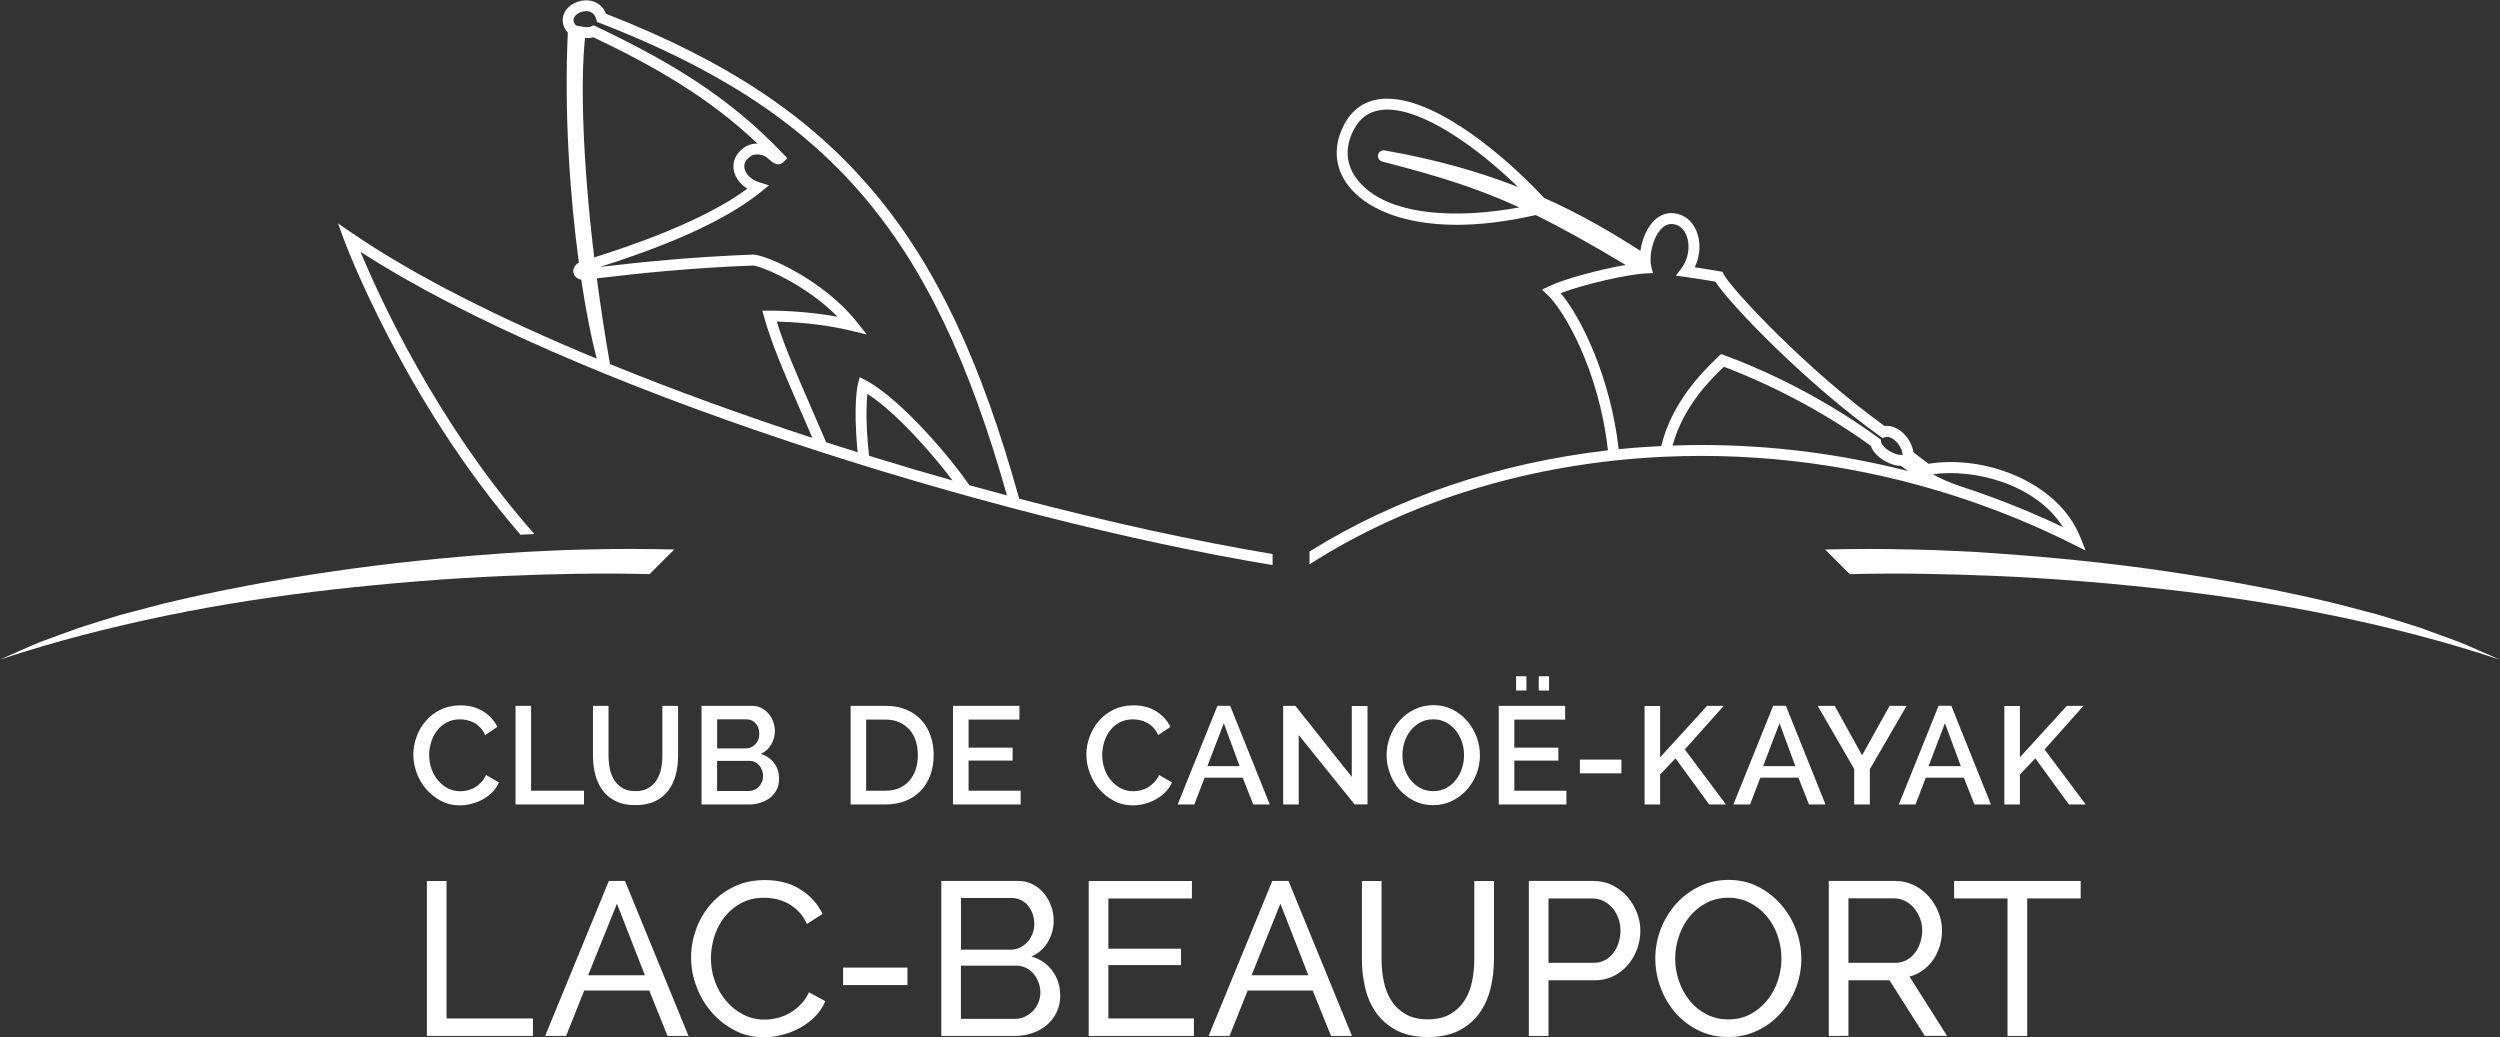<?xml version="1.0" encoding="utf-8"?>
<!-- Generator: Adobe Illustrator 27.5.0, SVG Export Plug-In . SVG Version: 6.00 Build 0)  -->
<svg version="1.1"
	 id="svg310" xmlns:inkscape="http://www.inkscape.org/namespaces/inkscape" xmlns:sodipodi="http://sodipodi.sourceforge.net/DTD/sodipodi-0.dtd" xmlns:svg="http://www.w3.org/2000/svg"
	 xmlns="http://www.w3.org/2000/svg" xmlns:xlink="http://www.w3.org/1999/xlink" x="0px" y="0px" viewBox="0 0 642.46 266.54"
	 enable-background="new 0 0 642.46 266.54" xml:space="preserve">
<rect x="0" y="0" width="642.46" height="266.54" fill="#333333" stroke="none"/>
<sodipodi:namedview  bordercolor="#666666" borderopacity="1.0" id="namedview312" inkscape:current-layer="g316" inkscape:cx="321.54289" inkscape:cy="133.64743" inkscape:pagecheckerboard="0" inkscape:pageopacity="0.0" inkscape:pageshadow="2" inkscape:window-height="801" inkscape:window-maximized="0" inkscape:window-width="1312" inkscape:window-x="0" inkscape:window-y="25" inkscape:zoom="1.0138616" pagecolor="#ffffff" showgrid="false">
	</sodipodi:namedview>
<g id="g316" transform="matrix(1.333,0,0,-1.333,-37.796,304.339)" inkscape:groupmode="layer" inkscape:label="logo_CCKLB-2019">
	<g id="g318">
		<g>
			<g id="g320">
				<g id="g326" transform="translate(153.59,117.629)">
					<path id="path328" fill="#FFFFFF" d="M0,0l4.75,4.75c-5.56,0.12-11.1,0.16-16.63,0l-4.15-0.1l-4.14-0.18
						c-1.38-0.06-2.76-0.12-4.14-0.2l-4.14-0.28C-39.48,3.2-50.48,2.1-61.41,0.48c-10.93-1.61-21.8-3.62-32.54-6.22l-8.01-2.11
						c-2.64-0.8-5.28-1.62-7.91-2.46c-2.61-0.92-5.19-1.89-7.78-2.84c-1.28-0.51-2.54-1.1-3.8-1.64c-1.27-0.55-2.53-1.11-3.78-1.68
						c10.46,3.48,21.08,6.19,31.81,8.42c10.73,2.23,21.58,3.86,32.47,5.1c10.89,1.21,21.81,2.12,32.75,2.59
						C-18.8,0.04-9.38,0.24,0,0"/>
				</g>
				<g id="g330" transform="translate(506.411,102.844)">
					<path id="path332" fill="#FFFFFF" d="M0,0c-1.27,0.54-2.52,1.12-3.8,1.64c-2.59,0.94-5.18,1.91-7.78,2.84
						c-2.63,0.84-5.27,1.65-7.91,2.46l-8.01,2.11c-10.74,2.6-21.61,4.61-32.54,6.22c-10.93,1.62-21.93,2.72-32.96,3.5l-4.14,0.28
						c-1.38,0.08-2.76,0.14-4.14,0.2l-4.14,0.18l-4.15,0.1c-5.53,0.16-11.08,0.12-16.63,0l4.75-4.75c9.38,0.24,18.8,0.04,28.21-0.35
						c10.94-0.47,21.86-1.38,32.75-2.59c10.89-1.24,21.73-2.87,32.47-5.1C-17.3,4.52-6.68,1.81,3.78-1.68C2.53-1.1,1.27-0.55,0,0"/>
				</g>
				<g id="g334" transform="translate(408.673,133.771)">
					<path id="path336" fill="#FFFFFF" d="M0,0l0.01,0.02C-0.31,0.11-0.6,0.21-0.9,0.3c-0.56,0.19-1.12,0.37-1.68,0.56
						C-4.68,1.59-6.27,2.31-7.7,3.12C0.24,4.21,12.13,1.28,17.4-7.09C11.73-4.38,5.91-2.02,0,0 M-52.3,8.75
						c-1.86,0-3.72-0.04-5.57-0.11c2.05,7.66,7.6,13,9.77,15.08c0.04,0.04,0.08,0.08,0.12,0.11c4.26-1.59,16.26-6.49,28.35-15.25
						c0.28-0.95,1.03-1.71,1.65-2.21c0.99-0.79,2.61-1.65,4.15-1.65c0.49-0.36,0.95-0.69,1.4-1.01C-25.48,7.05-38.88,8.75-52.3,8.75
						 M-60.05,8.55c-2.76-0.14-5.49-0.33-8.21-0.61c-1.55,13.73-7.16,25.32-11.18,30.09c4.35,1.66,12.77,3.64,16.5,3.8l1.29,0.06
						l-0.32,1.25c-0.47,1.84,0.17,5.26,1.74,7.08c0.71,0.83,1.51,1.21,2.39,1.12c1.46-0.14,2.21-1.18,2.58-2.03
						c0.87-1.98,0.5-4.64-0.89-6.48l-1.08-1.43l1.78-0.24c2.23-0.31,4.79-0.74,5.83-0.92c2.67-4.21,17.47-19.61,31.8-29.84l0.42-0.3
						l0.5,0.16c0.64,0.2,1.3-0.18,1.63-0.42c0.97-0.69,1.7-1.94,1.75-2.98l-0.13-0.01c-0.79-0.09-2.09,0.41-3.04,1.18
						c-0.68,0.55-0.95,1.04-0.98,1.29l-0.05,0.47l-0.38,0.28c-12.72,9.29-25.09,14.28-29.82,15.99l-0.63,0.23l-0.47-0.47
						c-0.15-0.15-0.35-0.34-0.57-0.55C-51.91,22.99-57.99,17.11-60.05,8.55 M-118.69,59.97c-2.18,2.82-2.41,6.22-0.64,9.57
						c1.18,2.24,2.89,3.48,5.25,3.79c0.4,0.05,0.81,0.08,1.23,0.08c6.89,0,16.93-6.92,25.21-14.93c-7.32,2.87-15.74,5.32-25.75,7.06
						c-0.58,0.1-1.14-0.28-1.26-0.85c-0.12-0.57,0.23-1.14,0.8-1.29c10.51-2.74,17.89-4.93,26.44-8.84
						C-98.96,52.4-113.02,52.64-118.69,59.97 M20.74-9.02C16.43,1.7,2.25,6.88-8.52,5.13c-0.58,0.45-1.11,0.85-1.6,1.21
						c-0.49,0.37-0.93,0.7-1.32,1.01c-0.21,1.58-1.21,3.22-2.6,4.21c-0.95,0.68-1.97,0.97-2.94,0.84
						C-32.02,23.21-46.7,39.01-48.01,41.66l-0.24,0.48l-0.52,0.09c-0.03,0.01-2.37,0.42-4.82,0.79c1.09,2.25,1.22,4.95,0.26,7.14
						c-0.83,1.9-2.4,3.09-4.3,3.28c-1.57,0.15-3.02-0.48-4.19-1.84c-1.22-1.43-1.97-3.48-2.25-5.42
						c-5.53,3.56-11.56,7.09-18.63,10.24l0.02,0.01c-8.9,9.53-22.53,20.21-31.68,18.99c-3.03-0.41-5.33-2.05-6.82-4.89
						c-2.18-4.12-1.88-8.33,0.84-11.84c3.14-4.07,10.02-7.49,20.87-7.49c4.4,0,9.47,0.57,15.21,1.88
						c4.99-2.44,10.52-5.52,17.35-9.62c-4.99-0.85-11.75-2.67-14.75-4.09l-1.39-0.66l1.12-1.06c2.94-2.78,9.83-14.09,11.6-29.93
						c-21.16-2.43-40.84-9.09-57.53-19.5v-2.47C-108.46-1.83-84.76,5.34-59.36,6.49c18.84,0.85,37.78-1.73,55.81-7.53
						c0.73-0.26,1.52-0.52,2.39-0.79c6.98-2.36,13.82-5.21,20.45-8.53l2.48-1.24L20.74-9.02z"/>
				</g>
				<g id="g338" transform="translate(215.231,134.77)">
					<path id="path340" fill="#FFFFFF" d="M0,0c-3.57,5.23-13.12,16.57-19.96,20.22l-1.17,0.63l-0.34-1.28
						c-0.04-0.16-0.98-3.88-0.06-13.22c-2.03,0.63-4.06,1.28-6.08,1.93c-1.05,2.46-2.06,4.78-3.01,6.97
						c-2.8,6.43-5.06,11.63-6.51,16.3c2.67-0.07,8.72-0.38,14.37-1.77l2.99-0.73l-1.91,2.41c-6.39,8.05-17.47,13-20.06,13
						c-0.02,0-0.05,0-0.07,0c-11.87-0.47-20.82-1.38-29.38-2.38c7.69,2.46,22.39,7.43,31.05,14.5l1.51,1.23l-1.86,0.58
						c-1.51,0.47-2.66,1.57-2.87,2.73c-0.15,0.8,0.19,1.53,1.01,2.17c1.22,0.94,2.77,0.26,3.12,0.03c0.24-0.16,0.47-0.37,0.7-0.57
						c0.49-0.44,1.66-1.49,2.71-0.43l0.72,0.72l-0.7,0.74c-10.6,11.21-22.13,17.97-36.18,24.67l-0.45,0.21l-0.45-0.21
						c-0.55-0.26-1.5-0.1-1.97-0.01l-0.84,0.14l-0.1,0.06c-0.31,0.2-0.75,0.89-0.36,1.61c0.36,0.65,1.49,1.25,2.58,1.12
						c0.85-0.1,1.4-0.62,1.65-1.54l0.14-0.51l0.5-0.19C-27.1,71.94-7.08,48.82,7.25-1.97C4.85-1.33,2.43-0.67,0,0 M-19.34,5.67
						c-0.68,6.28-0.51,10.07-0.31,11.94C-14.08,14.02-7.1,6.05-3.24,0.91C-8.6,2.42-13.97,4.01-19.34,5.67 M-69.28,23.35
						c-1,5.73-1.84,11.26-2.54,16.53c8.78,1.04,17.9,1.99,30.1,2.47c0.01,0,0.01,0,0.02,0c1.26,0,9.98-3.45,16.3-9.87
						c-6.67,1.22-12.83,1.18-13.14,1.17l-1.37-0.01l0.37-1.32c1.45-5.16,3.9-10.8,7-17.93c0.73-1.68,1.5-3.43,2.28-5.27
						C-43.73,13.53-56.94,18.32-69.28,23.35 M-72.32,43.91c-2.3,19.07-2.64,34.3-1.77,42.31c0.5-0.04,1.07-0.02,1.62,0.14
						c12.11-5.79,22.3-11.66,31.62-20.49h-0.01c-0.92,0-1.89-0.25-2.77-0.93c-1.44-1.12-2.08-2.61-1.79-4.2
						c0.26-1.42,1.23-2.71,2.62-3.58C-51.5,50.74-65.67,46.03-72.32,43.91 M9.61-2.6C2.18,24.1-6.49,42.38-18.47,56.59
						c-12.27,14.56-28.19,25.15-51.58,34.3c-0.56,1.45-1.72,2.37-3.25,2.56c-1.86,0.22-3.86-0.72-4.68-2.19
						c-0.8-1.45-0.36-3.05,0.57-3.98c-0.72-15.63,0.42-31.65,2.13-44.37c-0.89-0.49-1.18-1.32-1.04-1.96
						c0.13-0.6,0.64-1.17,1.5-1.32c0.93-6.2,1.98-11.45,2.98-15.24c-18.61,7.71-35.07,15.95-47.15,24.22l-2.71,1.85l1.12-3.08
						c0.11-0.31,11.41-30.77,34.06-56.94l0.54,0.04c0.71,0.04,1.42,0.07,2.13,0.1c-18.84,21.3-29.99,45.88-33.52,54.42
						C-77.3,19.01,4.17-6.41,58.46-15.4v2.13C43.71-10.81,26.97-7.15,9.61-2.6"/>
				</g>
				<g id="g342" transform="translate(108.039,82.861)">
					<path id="path344" fill="#FFFFFF" d="M0,0c0,1.14,0.21,2.28,0.62,3.41s1,2.15,1.78,3.05c0.78,0.9,1.73,1.63,2.85,2.18
						c1.12,0.55,2.4,0.83,3.83,0.83c1.7,0,3.15-0.39,4.38-1.15c1.22-0.77,2.14-1.77,2.74-3l-2.35-1.58
						c-0.25,0.57-0.56,1.05-0.94,1.44c-0.38,0.39-0.78,0.71-1.22,0.94c-0.44,0.23-0.89,0.4-1.35,0.5c-0.46,0.1-0.92,0.15-1.37,0.15
						c-0.96,0-1.82-0.2-2.56-0.6c-0.74-0.4-1.36-0.93-1.86-1.59c-0.5-0.66-0.88-1.4-1.12-2.22C3.18,1.54,3.05,0.72,3.05-0.11
						c0-0.93,0.15-1.81,0.44-2.65C3.79-3.6,4.2-4.34,4.74-4.98c0.53-0.64,1.17-1.16,1.9-1.54C7.37-6.9,8.18-7.09,9.05-7.09
						c0.45,0,0.92,0.06,1.41,0.17c0.49,0.12,0.95,0.3,1.39,0.56c0.44,0.26,0.84,0.59,1.22,0.98c0.37,0.39,0.69,0.86,0.94,1.42
						l2.49-1.42c-0.3-0.71-0.73-1.34-1.27-1.89c-0.54-0.54-1.16-1-1.83-1.38c-0.68-0.38-1.4-0.66-2.17-0.86
						c-0.77-0.2-1.53-0.3-2.28-0.3c-1.32,0-2.53,0.28-3.61,0.86C4.24-8.37,3.3-7.63,2.5-6.71c-0.8,0.92-1.41,1.96-1.85,3.13
						C0.22-2.4,0-1.21,0,0"/>
				</g>
				<g id="g346" transform="translate(127.741,73.224)">
					<path id="path348" fill="#FFFFFF" d="M0,0v19.01h3V2.65h10.2V0H0z"/>
				</g>
				<g id="g350" transform="translate(150.861,75.793)">
					<path id="path352" fill="#FFFFFF" d="M0,0c1,0,1.83,0.2,2.49,0.59C3.15,0.98,3.68,1.5,4.08,2.13c0.4,0.63,0.69,1.36,0.86,2.17
						c0.17,0.81,0.25,1.65,0.25,2.5v9.64h3.03V6.8c0-1.3-0.15-2.53-0.46-3.68S6.98,0.96,6.32,0.1C5.66-0.77,4.81-1.45,3.76-1.95
						C2.72-2.45,1.46-2.7,0-2.7c-1.52,0-2.8,0.26-3.84,0.79C-4.89-1.39-5.73-0.68-6.37,0.2c-0.64,0.88-1.11,1.9-1.39,3.04
						C-8.05,4.38-8.19,5.57-8.19,6.8v9.64h3V6.8c0-0.87,0.09-1.72,0.26-2.53c0.17-0.81,0.45-1.54,0.86-2.17
						c0.4-0.63,0.94-1.14,1.61-1.53C-1.81,0.19-0.98,0,0,0"/>
				</g>
				<g id="g354" transform="translate(175.47,78.686)">
					<path id="path356" fill="#FFFFFF" d="M0,0c0,0.39-0.07,0.77-0.2,1.12c-0.13,0.36-0.31,0.67-0.54,0.94
						c-0.22,0.27-0.5,0.48-0.82,0.64C-1.87,2.87-2.22,2.94-2.6,2.94h-6.27v-5.81h6.08c0.39,0,0.76,0.08,1.1,0.23
						c0.34,0.15,0.63,0.36,0.88,0.62c0.25,0.26,0.45,0.56,0.59,0.91C-0.07-0.76,0-0.39,0,0 M-8.86,10.95v-5.6h5.52
						c0.38,0,0.72,0.07,1.03,0.21C-2,5.71-1.73,5.9-1.49,6.15c0.24,0.24,0.43,0.53,0.56,0.87c0.13,0.34,0.2,0.71,0.2,1.12
						c0,0.82-0.23,1.5-0.7,2.02c-0.47,0.53-1.05,0.79-1.77,0.79H-8.86z M3.08-0.56c0-0.77-0.16-1.46-0.47-2.06
						C2.3-3.23,1.88-3.74,1.35-4.16C0.83-4.58,0.2-4.9-0.51-5.13c-0.72-0.23-1.47-0.34-2.28-0.34h-9.08v19.01h9.8
						c0.66,0,1.26-0.14,1.79-0.43c0.54-0.29,0.99-0.66,1.37-1.11s0.67-0.97,0.87-1.55C2.17,9.88,2.27,9.29,2.27,8.7
						c0-0.93-0.24-1.8-0.71-2.61C1.09,5.28,0.42,4.68-0.46,4.28c1.09-0.32,1.95-0.9,2.58-1.75C2.76,1.68,3.08,0.65,3.08-0.56"/>
				</g>
				<g id="g358" transform="translate(205.303,82.755)">
					<path id="path360" fill="#FFFFFF" d="M0,0c0,1-0.14,1.92-0.42,2.76C-0.69,3.6-1.1,4.32-1.63,4.91
						c-0.54,0.6-1.19,1.07-1.96,1.41c-0.77,0.34-1.64,0.51-2.63,0.51h-3.75V-6.88h3.75c1,0,1.89,0.18,2.67,0.52
						c0.78,0.35,1.43,0.83,1.95,1.45C-1.07-4.3-0.67-3.57-0.4-2.73C-0.13-1.89,0-0.98,0,0 M-12.96-9.53V9.48h6.75
						c1.53,0,2.88-0.25,4.03-0.75s2.12-1.18,2.89-2.04c0.78-0.86,1.36-1.86,1.75-3.01C2.86,2.53,3.05,1.3,3.05,0
						c0-1.45-0.22-2.75-0.66-3.92c-0.44-1.17-1.06-2.17-1.86-3s-1.78-1.47-2.92-1.93C-3.52-9.3-4.8-9.53-6.21-9.53H-12.96z"/>
				</g>
				<g id="g362" transform="translate(225.122,75.874)">
					<path id="path364" fill="#FFFFFF" d="M0,0v-2.65h-13.04v19.01h12.8v-2.65h-9.8V8.3h8.49V5.81h-8.49V0H0z"/>
				</g>
				<g id="g366" transform="translate(237.792,82.861)">
					<path id="path368" fill="#FFFFFF" d="M0,0c0,1.14,0.21,2.28,0.62,3.41c0.41,1.13,1,2.15,1.78,3.05
						c0.78,0.9,1.73,1.63,2.85,2.18c1.13,0.55,2.4,0.83,3.83,0.83c1.7,0,3.16-0.39,4.38-1.15c1.22-0.77,2.14-1.77,2.74-3l-2.36-1.58
						c-0.25,0.57-0.56,1.05-0.94,1.44c-0.37,0.39-0.78,0.71-1.22,0.94c-0.44,0.23-0.89,0.4-1.35,0.5c-0.46,0.1-0.92,0.15-1.37,0.15
						c-0.96,0-1.82-0.2-2.56-0.6c-0.74-0.4-1.36-0.93-1.86-1.59c-0.5-0.66-0.88-1.4-1.12-2.22C3.18,1.54,3.05,0.72,3.05-0.11
						c0-0.93,0.15-1.81,0.44-2.65C3.79-3.6,4.2-4.34,4.74-4.98c0.53-0.64,1.17-1.16,1.9-1.54C7.37-6.9,8.18-7.09,9.05-7.09
						c0.45,0,0.91,0.06,1.41,0.17c0.49,0.12,0.95,0.3,1.39,0.56c0.44,0.26,0.84,0.59,1.22,0.98c0.38,0.39,0.69,0.86,0.94,1.42
						l2.49-1.42c-0.3-0.71-0.73-1.34-1.27-1.89c-0.54-0.54-1.16-1-1.83-1.38c-0.68-0.38-1.4-0.66-2.17-0.86
						c-0.77-0.2-1.53-0.3-2.28-0.3c-1.32,0-2.53,0.28-3.61,0.86C4.24-8.37,3.3-7.63,2.5-6.71C1.71-5.79,1.09-4.74,0.66-3.57
						C0.22-2.4,0-1.21,0,0"/>
				</g>
				<g id="g370" transform="translate(264.285,88.887)">
					<path id="path372" fill="#FFFFFF" d="M0,0l-3.16-8.27h6.21L0,0z M-8.89-15.66l7.66,19.01h2.46l7.63-19.01H5.68L3.64-10.5h-7.34
						l-1.98-5.17H-8.89z"/>
				</g>
				<g id="g374" transform="translate(278.731,86.61)">
					<path id="path376" fill="#FFFFFF" d="M0,0v-13.39h-3V5.62h2.36L10.23-8.08V5.6h3.03v-18.98h-2.49L0,0z"/>
				</g>
				<g id="g378" transform="translate(298.723,82.728)">
					<path id="path380" fill="#FFFFFF" d="M0,0c0-0.89,0.14-1.76,0.42-2.6c0.28-0.84,0.67-1.58,1.19-2.22
						c0.52-0.64,1.14-1.16,1.88-1.54c0.73-0.39,1.55-0.58,2.46-0.58c0.93,0,1.76,0.2,2.5,0.6c0.74,0.4,1.37,0.93,1.87,1.59
						c0.51,0.66,0.9,1.4,1.16,2.22c0.27,0.82,0.4,1.66,0.4,2.52c0,0.91-0.14,1.78-0.43,2.61c-0.29,0.83-0.69,1.56-1.2,2.2
						C9.74,5.44,9.11,5.95,8.38,6.33C7.65,6.72,6.84,6.91,5.94,6.91c-0.93,0-1.76-0.2-2.5-0.6C2.7,5.9,2.08,5.38,1.57,4.74
						C1.06,4.1,0.67,3.36,0.4,2.53C0.14,1.7,0,0.86,0,0 M5.92-9.64c-1.34,0-2.56,0.27-3.65,0.82c-1.1,0.55-2.05,1.27-2.84,2.17
						c-0.79,0.9-1.41,1.93-1.83,3.09C-2.84-2.4-3.05-1.21-3.05,0c0,1.27,0.23,2.48,0.68,3.64c0.46,1.16,1.08,2.19,1.89,3.08
						c0.8,0.89,1.76,1.6,2.86,2.13C3.49,9.38,4.69,9.64,6,9.64c1.34,0,2.56-0.28,3.65-0.84c1.1-0.56,2.04-1.3,2.83-2.21
						c0.79-0.91,1.39-1.94,1.82-3.09c0.43-1.15,0.64-2.32,0.64-3.52c0-1.27-0.23-2.48-0.68-3.64c-0.46-1.16-1.09-2.18-1.89-3.06
						c-0.8-0.88-1.76-1.59-2.85-2.12C8.42-9.38,7.22-9.64,5.92-9.64"/>
				</g>
				<g id="g382" transform="translate(330.333,75.874)">
					<path id="path384" fill="#FFFFFF" d="M0,0v-2.65h-13.04v19.01h12.8v-2.65h-9.8V8.3h8.49V5.81h-8.49V0H0z"/>
				</g>
				<path id="path386" fill="#FFFFFF" d="M332.93,81.87h8.01v-2.65h-8.01V81.87z"/>
				<g id="g388" transform="translate(345.405,73.224)">
					<path id="path390" fill="#FFFFFF" d="M0,0v18.98h3V9.08l9.05,9.93h3.21l-7.5-8.41L15.69,0h-3.24L5.97,8.89L3,5.78V0H0z"/>
				</g>
				<g id="g392" transform="translate(371.422,88.887)">
					<path id="path394" fill="#FFFFFF" d="M0,0l-3.16-8.27h6.21L0,0z M-8.89-15.66l7.66,19.01h2.46l7.63-19.01H5.68L3.64-10.5h-7.34
						l-1.98-5.17H-8.89z"/>
				</g>
				<g id="g396" transform="translate(382.067,92.233)">
					<path id="path398" fill="#FFFFFF" d="M0,0l5.27-9.53L10.58,0h3.27L6.77-12.21v-6.8H3.75v6.85L-3.29,0H0z"/>
				</g>
				<g id="g400" transform="translate(403.316,88.887)">
					<path id="path402" fill="#FFFFFF" d="M0,0l-3.16-8.27h6.21L0,0z M-8.89-15.66l7.66,19.01h2.46l7.63-19.01H5.68L3.64-10.5h-7.34
						l-1.98-5.17H-8.89z"/>
				</g>
				<g id="g404" transform="translate(414.762,73.224)">
					<path id="path406" fill="#FFFFFF" d="M0,0v18.98h3V9.08l9.05,9.93h3.21l-7.5-8.41L15.69,0h-3.24L5.97,8.89L3,5.78V0H0z"/>
				</g>
				<g id="g408" transform="translate(110.651,28.601)">
					<path id="path410" fill="#FFFFFF" d="M0,0v29.87h3.79V3.37h16.66V0H0z"/>
				</g>
				<g id="g412" transform="translate(147.29,54.097)">
					<path id="path414" fill="#FFFFFF" d="M0,0l-5.55-13.8H5.39L0,0z M-13.84-25.5L-1.56,4.38h3.11L13.8-25.5H9.76l-3.53,8.75H-6.31
						L-9.8-25.5L-13.84-25.5z"/>
				</g>
				<g id="g416" transform="translate(161.583,43.746)">
					<path id="path418" fill="#FFFFFF" d="M0,0c0,1.8,0.32,3.58,0.95,5.37c0.63,1.78,1.56,3.38,2.78,4.8
						c1.22,1.42,2.71,2.56,4.48,3.43c1.77,0.87,3.77,1.3,6.02,1.3c2.67,0,4.95-0.6,6.86-1.81c1.91-1.2,3.32-2.78,4.25-4.71
						l-2.99-1.94c-0.45,0.95-0.99,1.75-1.62,2.4c-0.63,0.64-1.32,1.16-2.06,1.56c-0.74,0.39-1.51,0.67-2.29,0.84
						c-0.79,0.17-1.56,0.25-2.32,0.25c-1.65,0-3.12-0.34-4.4-1.03C8.38,9.77,7.31,8.87,6.44,7.76C5.57,6.66,4.92,5.41,4.48,4.02
						C4.05,2.63,3.83,1.23,3.83-0.17c0-1.57,0.26-3.07,0.78-4.48c0.52-1.42,1.24-2.67,2.17-3.77c0.93-1.09,2.02-1.96,3.28-2.61
						c1.26-0.65,2.64-0.97,4.12-0.97c0.78,0,1.59,0.1,2.42,0.3c0.83,0.2,1.62,0.51,2.38,0.95s1.47,0.98,2.12,1.64
						c0.66,0.66,1.2,1.45,1.62,2.38l3.16-1.73c-0.48-1.12-1.14-2.11-2-2.97c-0.86-0.86-1.82-1.58-2.9-2.17
						c-1.08-0.59-2.22-1.04-3.43-1.35c-1.21-0.31-2.38-0.46-3.53-0.46c-2.05,0-3.93,0.45-5.64,1.35c-1.71,0.9-3.19,2.07-4.44,3.51
						c-1.25,1.44-2.22,3.09-2.9,4.92C0.34-3.78,0-1.91,0,0"/>
				</g>
				<path id="path420" fill="#FFFFFF" d="M190.89,41.77h12.41v-3.37h-12.41V41.77z"/>
				<g id="g422" transform="translate(228.923,36.974)">
					<path id="path424" fill="#FFFFFF" d="M0,0c0,0.67-0.12,1.32-0.36,1.96C-0.6,2.59-0.92,3.14-1.33,3.62
						C-1.73,4.1-2.22,4.47-2.78,4.75c-0.56,0.28-1.18,0.42-1.85,0.42h-10.69V-5.09h10.39c0.7,0,1.35,0.14,1.94,0.42
						c0.59,0.28,1.11,0.65,1.56,1.11c0.45,0.46,0.8,1,1.05,1.62C-0.13-1.32,0-0.67,0,0 M-15.31,18.22V8.25h9.51
						c0.67,0,1.29,0.13,1.85,0.4c0.56,0.27,1.05,0.62,1.45,1.07c0.41,0.45,0.73,0.97,0.97,1.58c0.24,0.6,0.36,1.24,0.36,1.91
						c0,0.7-0.11,1.36-0.34,1.98c-0.22,0.62-0.53,1.15-0.9,1.6c-0.38,0.45-0.84,0.8-1.39,1.05c-0.55,0.25-1.13,0.38-1.75,0.38
						L-15.31,18.22z M3.83-0.67c0-1.15-0.23-2.2-0.7-3.16C2.67-4.78,2.04-5.6,1.24-6.27c-0.8-0.67-1.73-1.19-2.78-1.56
						c-1.05-0.36-2.18-0.55-3.39-0.55H-19.1V21.5h14.85c1.04,0,1.98-0.22,2.82-0.67c0.84-0.45,1.56-1.03,2.15-1.75
						c0.59-0.72,1.04-1.53,1.37-2.44c0.32-0.91,0.48-1.83,0.48-2.76c0-1.49-0.37-2.86-1.11-4.12c-0.74-1.26-1.8-2.2-3.18-2.82
						c1.71-0.5,3.06-1.44,4.06-2.8C3.33,2.78,3.83,1.18,3.83-0.67"/>
				</g>
				<g id="g426" transform="translate(258.522,31.966)">
					<path id="path428" fill="#FFFFFF" d="M0,0v-3.37h-20.28v29.87h19.9v-3.37h-16.11v-9.68h14.01v-3.16h-14.01V0H0z"/>
				</g>
				<g id="g430" transform="translate(275.196,54.097)">
					<path id="path432" fill="#FFFFFF" d="M0,0l-5.55-13.8H5.39L0,0z M-13.84-25.5L-1.56,4.38h3.12L13.8-25.5H9.76l-3.53,8.75H-6.31
						L-9.8-25.5L-13.84-25.5z"/>
				</g>
				<g id="g434" transform="translate(303.618,31.798)">
					<path id="path436" fill="#FFFFFF" d="M0,0c1.74,0,3.18,0.34,4.33,1.01S6.4,2.56,7.09,3.64c0.69,1.08,1.17,2.31,1.45,3.7
						c0.28,1.39,0.42,2.8,0.42,4.23v15.1h3.79v-15.1c0-2.02-0.23-3.93-0.69-5.74c-0.46-1.81-1.2-3.4-2.21-4.77
						C8.84-0.32,7.52-1.41,5.91-2.21c-1.61-0.8-3.57-1.2-5.87-1.2c-2.39,0-4.39,0.42-6.02,1.26C-7.6-1.3-8.91-0.19-9.91,1.2
						c-1,1.39-1.71,2.99-2.15,4.8c-0.43,1.81-0.65,3.67-0.65,5.57v15.1h3.79v-15.1c0-1.49,0.15-2.92,0.44-4.31
						c0.29-1.39,0.78-2.62,1.47-3.68c0.69-1.07,1.6-1.93,2.74-2.59C-3.13,0.33-1.71,0,0,0"/>
				</g>
				<g id="g438" transform="translate(326.881,42.694)">
					<path id="path440" fill="#FFFFFF" d="M0,0h8.71c0.78,0,1.49,0.16,2.12,0.48c0.63,0.32,1.17,0.77,1.62,1.35
						c0.45,0.58,0.8,1.24,1.05,2c0.25,0.76,0.38,1.56,0.38,2.4c0,0.87-0.15,1.68-0.44,2.44c-0.29,0.76-0.69,1.42-1.18,1.98
						c-0.49,0.56-1.07,0.99-1.73,1.3c-0.66,0.31-1.35,0.46-2.08,0.46H0V0z M-3.79-14.09v29.87H8.67c1.32,0,2.53-0.27,3.64-0.82
						c1.11-0.55,2.06-1.28,2.86-2.19c0.8-0.91,1.42-1.93,1.87-3.07c0.45-1.14,0.67-2.29,0.67-3.47c0-1.24-0.21-2.43-0.63-3.58
						c-0.42-1.15-1.02-2.17-1.79-3.07c-0.77-0.9-1.7-1.61-2.78-2.15s-2.28-0.8-3.6-0.8H0v-10.73H-3.79z"/>
				</g>
				<g id="g442" transform="translate(351.305,43.536)">
					<path id="path444" fill="#FFFFFF" d="M0,0c0-1.51,0.24-2.98,0.74-4.4c0.49-1.42,1.19-2.67,2.08-3.77
						c0.9-1.1,1.98-1.97,3.24-2.61c1.26-0.65,2.66-0.97,4.21-0.97c1.6,0,3.03,0.34,4.29,1.03c1.26,0.69,2.33,1.59,3.22,2.69
						c0.88,1.11,1.56,2.36,2.02,3.77c0.46,1.4,0.69,2.82,0.69,4.25c0,1.52-0.25,2.98-0.74,4.4c-0.49,1.42-1.19,2.67-2.1,3.75
						c-0.91,1.08-1.99,1.94-3.24,2.59c-1.25,0.65-2.63,0.97-4.14,0.97c-1.6,0-3.03-0.34-4.29-1.01c-1.26-0.67-2.33-1.56-3.22-2.65
						C1.87,6.94,1.19,5.69,0.72,4.29C0.24,2.89,0,1.46,0,0 M10.22-15.15c-2.1,0-4.02,0.43-5.74,1.28c-1.72,0.85-3.21,1.99-4.44,3.41
						C-1.19-9.04-2.15-7.42-2.82-5.6C-3.49-3.77-3.83-1.91-3.83,0c0,1.99,0.36,3.9,1.07,5.72c0.72,1.82,1.7,3.43,2.97,4.84
						c1.26,1.4,2.76,2.52,4.48,3.34c1.73,0.83,3.6,1.24,5.62,1.24c2.1,0,4.01-0.44,5.72-1.33c1.71-0.88,3.18-2.04,4.42-3.47
						c1.24-1.43,2.19-3.05,2.86-4.86c0.67-1.81,1.01-3.65,1.01-5.53c0-1.99-0.36-3.9-1.07-5.72c-0.72-1.82-1.7-3.43-2.94-4.82
						c-1.25-1.39-2.74-2.5-4.46-3.32C14.12-14.73,12.24-15.15,10.22-15.15"/>
				</g>
				<g id="g446" transform="translate(384.709,42.694)">
					<path id="path448" fill="#FFFFFF" d="M0,0h9.05c0.78,0,1.49,0.17,2.12,0.51c0.63,0.34,1.17,0.79,1.62,1.37
						c0.45,0.58,0.8,1.24,1.05,2s0.38,1.54,0.38,2.36c0,0.84-0.15,1.63-0.44,2.38c-0.29,0.74-0.69,1.4-1.18,1.98
						c-0.49,0.57-1.07,1.02-1.73,1.35c-0.66,0.32-1.35,0.48-2.08,0.48H0V0z M-3.79-14.09v29.87H9c1.32,0,2.53-0.27,3.64-0.82
						c1.11-0.55,2.06-1.28,2.86-2.19c0.8-0.91,1.42-1.93,1.87-3.07c0.45-1.14,0.67-2.29,0.67-3.47c0-1.04-0.15-2.04-0.44-3.01
						c-0.3-0.97-0.72-1.84-1.26-2.63c-0.55-0.79-1.21-1.46-1.98-2.02c-0.77-0.56-1.64-0.97-2.59-1.22l7.24-11.44h-4.29L7.91-3.36H0
						v-10.73H-3.79z"/>
				</g>
				<g id="g450" transform="translate(429.478,55.106)">
					<path id="path452" fill="#FFFFFF" d="M0,0h-10.31v-26.51h-3.79V0H-24.4v3.37H0V0z"/>
				</g>
				<path id="path454" fill="#FFFFFF" d="M320.64,97.94h1.99v-2.75h-1.99V97.94z"/>
				<path id="path456" fill="#FFFFFF" d="M325,97.94h1.99v-2.75H325V97.94z"/>
			</g>
		</g>
	</g>
</g>
</svg>
